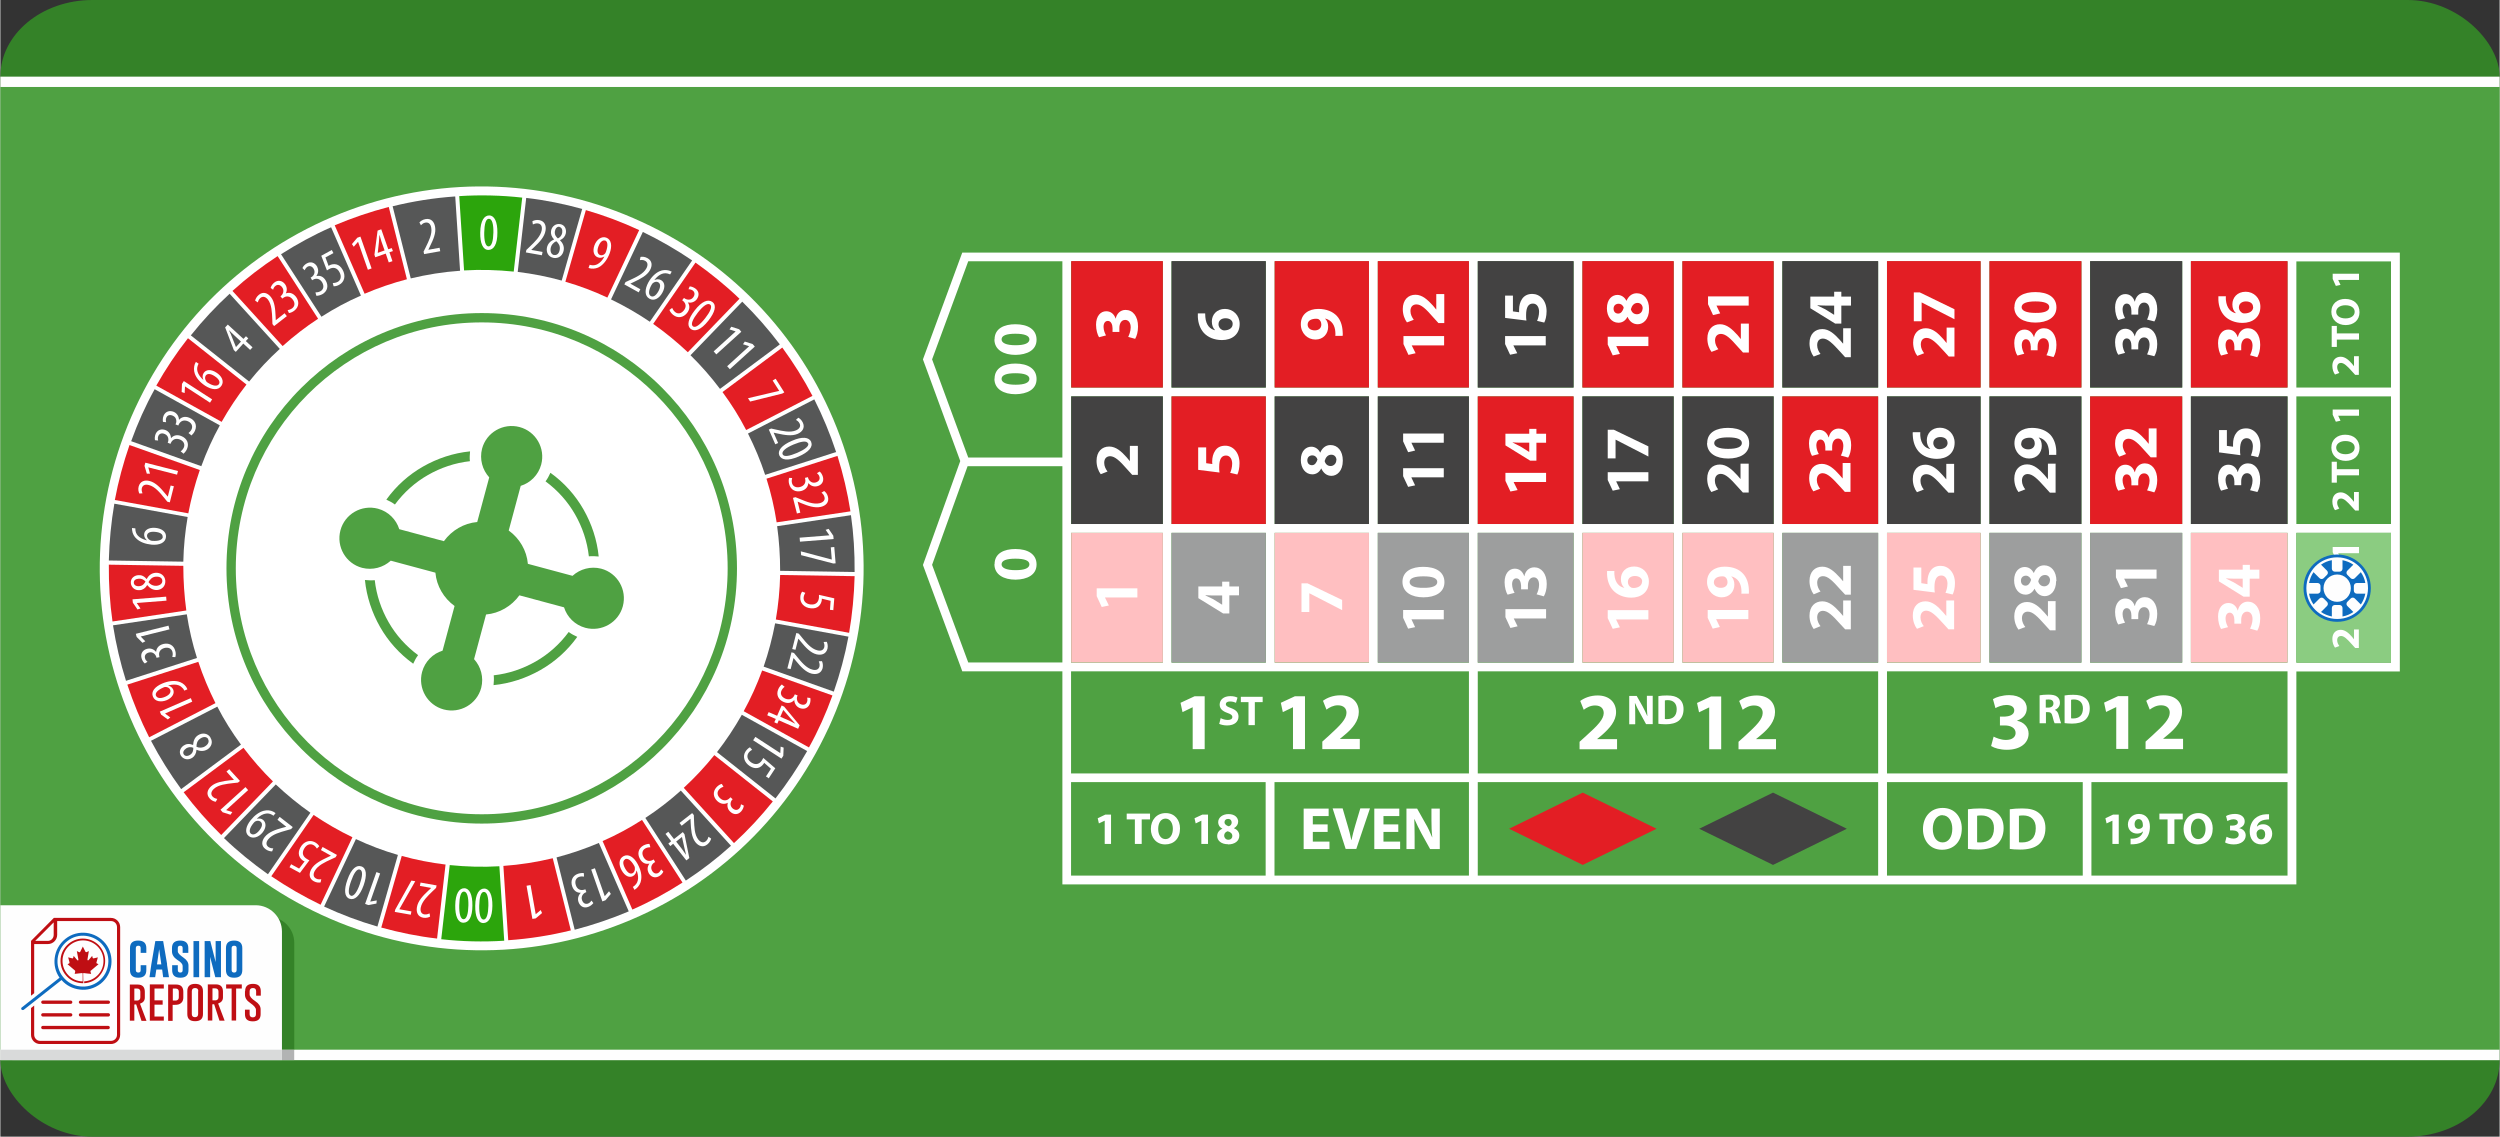 <?xml version="1.0" encoding="UTF-8"?>
<!DOCTYPE svg PUBLIC "-//W3C//DTD SVG 1.1//EN" "http://www.w3.org/Graphics/SVG/1.1/DTD/svg11.dtd">
<!-- Creator: CorelDRAW X6 -->
<svg xmlns="http://www.w3.org/2000/svg" xml:space="preserve" width="1500px" height="682px" version="1.1" style="shape-rendering:geometricPrecision; text-rendering:geometricPrecision; image-rendering:optimizeQuality; fill-rule:evenodd; clip-rule:evenodd"
viewBox="0 0 15000 6822"
 xmlns:xlink="http://www.w3.org/1999/xlink">
 <rect x="0" y="0" width="15000" height="6822" fill="#333333" stroke="none"/>
 <defs>
  <style type="text/css">
   <![CDATA[
    .fil11 {fill:#9D9E9E}
    .fil3 {fill:#B2B3B3}
    .fil6 {fill:#D9DADA}
    .fil1 {fill:#FEFEFE}
    .fil4 {fill:#0E6BBF}
    .fil13 {fill:#2CA50C}
    .fil0 {fill:#348228}
    .fil7 {fill:#434242}
    .fil2 {fill:#4FA142}
    .fil14 {fill:#565757}
    .fil15 {fill:#8BCC81}
    .fil5 {fill:#BF0E13}
    .fil8 {fill:#E31E24}
    .fil10 {fill:#FFBFC1}
    .fil9 {fill:white}
    .fil12 {fill:#4FA142;fill-rule:nonzero}
   ]]>
  </style>
 </defs>
 <g id="Layer_x0020_1">
  <g id="_1184737232">
   <rect class="fil0" width="15000" height="6822" rx="553" ry="460"/>
   <rect class="fil1" y="460" width="15000" height="5903"/>
   <rect class="fil2" y="522" width="15000" height="5778"/>
   <path class="fil0" d="M150 6300l1614 0 0 -641c0,-87 -71,-158 -158,-158l-1456 0 0 799z"/>
   <rect class="fil3" x="71" y="6300" width="1692.56" height="62.232"/>
   <path class="fil1" d="M0 6362l1690 0 0 -771c0,-87 -71,-158 -158,-158l-1532 0 0 929z"/>
   <g>
    <g>
     <path class="fil4" d="M876 5822c0,31 -16,46 -49,46 -33,0 -49,-15 -49,-46l0 -132c0,-30 16,-45 49,-45 32,0 49,15 49,45l0 29 -34 0 0 -29c0,-10 -5,-14 -14,-14 -10,0 -15,5 -15,14l0 132c0,10 5,15 15,15 10,0 14,-5 14,-15l0 -29 34 0 0 29zm124 -34l12 77 -35 0 -6 -46 -35 0 -7 46 -34 0 11 -77 24 -140 47 0 24 140zm-34 0l-13 -91 -13 91 26 0zm64 -98c0,-30 16,-45 49,-45 32,0 49,15 49,45l0 29 -34 0 0 -29c0,-10 -5,-14 -14,-14l-1 0c-10,0 -14,5 -14,14l0 20c0,10 11,21 32,36 21,14 32,30 32,49l0 27c0,31 -16,46 -49,46 -33,0 -49,-15 -49,-46l0 -29 34 0 0 29c0,10 5,15 15,15 10,0 14,-5 14,-15l0 -25c0,-10 -10,-23 -32,-36 -21,-14 -32,-31 -32,-51l0 -21zm129 -42l34 0 0 217 -34 0 0 -217zm67 0l34 0 32 126 0 -126 32 0 0 217 -34 0 -31 -122 0 122 -33 0 0 -217zm226 174c0,31 -16,46 -49,46 -33,0 -49,-15 -49,-46l0 -132c0,-30 16,-45 49,-45 32,0 49,15 49,45l0 132zm-34 -132c0,-10 -5,-14 -15,-14 -10,0 -15,5 -15,14l0 132c0,10 5,15 15,15 10,0 15,-5 15,-15l0 -132z"/>
     <path class="fil5" d="M777 5909l47 0c29,0 43,15 43,44l0 34c0,19 -10,30 -29,37l39 103 -30 0 -32 -99 -11 1 0 97 -27 0 0 -218zm27 25l0 71 12 0c5,0 10,0 12,-1 8,-3 12,-9 12,-18l0 -34c0,-12 -7,-19 -19,-19l-16 0zm170 71l0 25 -49 0 0 71 56 0 0 25 -84 0 0 -218 84 0 0 25 -56 0 0 71 49 0zm34 -96l47 0c29,0 43,15 43,44l0 34c0,21 -10,36 -31,42 -5,1 -12,2 -23,2l-10 0 0 96 -27 0 0 -218zm27 25l0 71 12 0c5,0 10,0 12,-1 8,-3 12,-9 12,-18l0 -34c0,-12 -7,-19 -19,-19l-16 0zm181 152c0,29 -16,43 -47,43 -32,0 -47,-14 -47,-43l0 -137c0,-30 16,-44 47,-44 31,0 47,14 47,44l0 137zm-28 -137c0,-12 -6,-19 -19,-19l-1 0c-12,0 -19,7 -19,19l0 137c0,12 6,19 19,19 12,0 19,-6 19,-19l0 -137zm58 -41l47 0c29,0 43,15 43,44l0 34c0,19 -10,30 -29,37l39 103 -31 0 -32 -99 -11 1 0 97 -27 0 0 -218zm27 25l0 71 12 0c5,0 10,0 12,-1 8,-3 12,-9 12,-18l0 -34c0,-12 -7,-19 -19,-19l-16 0zm176 -25l0 25 -34 0 0 192 -27 0 0 -192 -33 0 0 -25 94 0zm20 41c0,-30 16,-44 47,-44 31,0 47,14 47,44l0 27 -28 0 0 -27c0,-12 -6,-19 -19,-19l-1 0c-12,0 -19,7 -19,19l0 20c0,11 11,25 34,40 21,14 32,30 32,49l0 29c0,29 -16,43 -47,43 -32,0 -47,-14 -47,-43l0 -27 28 0 0 27c0,12 6,19 19,19 12,0 19,-6 19,-19l0 -26c0,-12 -11,-25 -34,-41 -21,-14 -32,-30 -32,-50l0 -21z"/>
    </g>
    <path class="fil4" d="M367 5882l-226 178c-4,3 -10,3 -14,-1 -2,-2 -2,-4 -2,-6 0,-3 1,-5 4,-7l226 -178c-25,-36 -34,-78 -29,-118 5,-44 27,-85 64,-115 37,-30 83,-41 126,-36 43,5 85,27 115,64 29,37 40,83 35,126 -5,44 -27,85 -64,115 -38,29 -83,41 -126,35 -41,-5 -80,-24 -108,-56zm147 -265c-39,-5 -80,5 -113,32 -33,26 -52,63 -57,102 -5,38 5,79 32,112 26,33 63,53 102,57 38,5 79,-5 112,-31 33,-26 53,-63 57,-102 5,-39 -5,-80 -31,-113 -26,-33 -63,-52 -102,-57z"/>
    <path class="fil5" d="M255 6025c-5,0 -10,-5 -10,-10 0,-5 4,-10 10,-10l167 0c5,0 10,4 10,10 0,5 -4,10 -10,10l-167 0zm289 -200l45 -38 -10 -5c-4,-1 -3,-4 -1,-10l7 -26 -26 6c-3,0 -5,-2 -5,-3l-3 -12 -21 25c-3,3 -9,3 -7,-5l8 -49 -12 6c-3,2 -8,-1 -8,-1l-16 -32 -16 32c-1,3 -5,3 -8,1l-12 -6 9 49c2,9 -4,9 -7,5l-21 -25 -3 12c0,1 -2,3 -4,3l-26 -6 7 26c1,5 2,8 -1,10l-10 5 45 38c1,1 2,4 1,7l-3 13c15,-1 29,-4 45,-5 1,0 3,1 3,3l0 47c-33,0 -63,-14 -85,-36 -22,-22 -36,-53 -36,-87 0,-34 14,-65 36,-87 23,-22 53,-36 87,-36 34,0 65,14 87,36 23,23 36,53 36,87 0,34 -13,65 -36,87 -21,21 -49,34 -80,36l0 11c34,-2 65,-16 87,-39 24,-25 39,-58 39,-95 0,-37 -15,-70 -39,-95 -24,-24 -58,-39 -95,-39 -36,0 -70,15 -94,39 -25,25 -40,58 -40,95 0,37 15,70 40,95 23,24 56,38 92,39l5 0 -1 -58c0,-2 1,-3 3,-3 16,2 30,4 45,5l-4 -13c-1,-3 0,-5 2,-7zm120 -316c30,0 55,25 55,55l0 647c0,30 -25,55 -55,55l-426 0c-30,0 -54,-25 -54,-55l0 -161 19 -15 0 176c0,19 16,36 35,36l426 0c20,0 36,-16 36,-36l0 -647c0,-20 -16,-36 -36,-36l-323 0 0 83c0,30 -25,55 -55,55l-83 0 0 295 -19 15 0 -329 137 -138c114,0 229,0 343,0zm-454 138l75 0c19,0 35,-16 35,-36l0 -75 -110 110zm45 530c-5,0 -10,-4 -10,-10 0,-5 4,-10 10,-10l392 0c5,0 10,4 10,10 0,5 -4,10 -10,10l-392 0zm226 -76c-5,0 -10,-4 -10,-10 0,-5 4,-10 10,-10l167 0c5,0 10,4 10,10 0,5 -4,10 -10,10l-167 0zm-226 0c-5,0 -10,-4 -10,-10 0,-5 4,-10 10,-10l167 0c5,0 10,4 10,10 0,5 -4,10 -10,10l-167 0zm226 -76c-5,0 -10,-5 -10,-10 0,-5 4,-10 10,-10l167 0c5,0 10,4 10,10 0,5 -4,10 -10,10l-167 0z"/>
   </g>
   <rect class="fil6" y="6300" width="1689.96" height="62.238"/>
   <polygon class="fil7" points="10196,4974 10639,4757 11082,4974 10639,5191 "/>
   <polygon class="fil8" points="9055,4974 9497,4757 9940,4974 9497,5191 "/>
   <polygon class="fil9" points="8814,5282 8867,5282 8867,1541 8814,1541 "/>
   <polygon class="fil9" points="11270,5282 11323,5282 11323,1541 11270,1541 "/>
   <path class="fil9" d="M6374 2798l-569 0 -213 592 217 586 565 0 0 -1178zm0 -52l0 -1178 -565 0 -217 589 217 589 565 0zm8027 -1230l0 2514 -621 0 0 1278 -7406 0 0 -1279 -601 0 -6 -17 -230 -621 224 -624 -224 -610 236 -641c2876,0 5752,0 8628,0zm-674 3739l0 -1226 -7301 0 0 1226 7301 0zm-7301 -1278l7922 0 0 -2408c-2641,0 -5281,0 -7922,0l0 2408z"/>
   <polygon class="fil9" points="6977,4002 7029,4002 7029,1541 6977,1541 "/>
   <polygon class="fil9" points="7595,4002 7648,4002 7648,1541 7595,1541 "/>
   <polygon class="fil9" points="8214,4002 8267,4002 8267,1541 8214,1541 "/>
   <polygon class="fil9" points="9442,4002 9495,4002 9495,1541 9442,1541 "/>
   <polygon class="fil9" points="10043,4002 10095,4002 10095,1541 10043,1541 "/>
   <polygon class="fil9" points="10643,4002 10695,4002 10695,1541 10643,1541 "/>
   <polygon class="fil9" points="11885,4002 11938,4002 11938,1541 11885,1541 "/>
   <polygon class="fil9" points="12490,4002 12542,4002 12542,1541 12490,1541 "/>
   <polygon class="fil9" points="13095,4002 13147,4002 13147,1541 13095,1541 "/>
   <polygon class="fil9" points="13780,1538 13780,4000 13727,4000 13727,1543 13726,1538 "/>
   <polygon class="fil9" points="6400,2379 14375,2379 14375,2326 6400,2326 "/>
   <polygon class="fil9" points="6400,3198 14375,3198 14375,3145 6400,3145 "/>
   <polygon class="fil10" points="6427,3976 6977,3976 6977,3198 6427,3198 "/>
   <polygon class="fil8" points="6427,2326 6977,2326 6977,1567 6427,1567 "/>
   <polygon class="fil10" points="7648,3976 8214,3976 8214,3198 7648,3198 "/>
   <polygon class="fil8" points="7029,3145 7595,3145 7595,2379 7029,2379 "/>
   <polygon class="fil8" points="7648,2326 8214,2326 8214,1567 7648,1567 "/>
   <polygon class="fil8" points="8267,2326 8814,2326 8814,1567 8267,1567 "/>
   <polygon class="fil8" points="8867,3145 9442,3145 9442,2379 8867,2379 "/>
   <polygon class="fil8" points="9495,2326 10043,2326 10043,1567 9495,1567 "/>
   <polygon class="fil8" points="10095,2326 10643,2326 10643,1567 10095,1567 "/>
   <polygon class="fil10" points="9495,3976 10043,3976 10043,3198 9495,3198 "/>
   <polygon class="fil10" points="10095,3976 10643,3976 10643,3198 10095,3198 "/>
   <polygon class="fil8" points="10695,3145 11270,3145 11270,2379 10695,2379 "/>
   <polygon class="fil8" points="11323,2326 11885,2326 11885,1567 11323,1567 "/>
   <polygon class="fil8" points="11938,2326 12490,2326 12490,1567 11938,1567 "/>
   <polygon class="fil8" points="12542,3145 13095,3145 13095,2379 12542,2379 "/>
   <polygon class="fil8" points="13147,2326 13727,2326 13727,1567 13147,1567 "/>
   <polygon class="fil10" points="11323,3976 11885,3976 11885,3198 11323,3198 "/>
   <polygon class="fil10" points="13147,3976 13727,3976 13727,3198 13147,3198 "/>
   <polygon class="fil11" points="7029,3976 7595,3976 7595,3198 7029,3198 "/>
   <polygon class="fil7" points="6427,3145 6977,3145 6977,2379 6427,2379 "/>
   <polygon class="fil7" points="7029,2326 7595,2326 7595,1567 7029,1567 "/>
   <polygon class="fil7" points="7648,3145 8214,3145 8214,2379 7648,2379 "/>
   <polygon class="fil11" points="8267,3976 8814,3976 8814,3198 8267,3198 "/>
   <polygon class="fil7" points="8267,3145 8814,3145 8814,2379 8267,2379 "/>
   <polygon class="fil11" points="8867,3976 9442,3976 9442,3198 8867,3198 "/>
   <polygon class="fil7" points="9495,3145 10043,3145 10043,2379 9495,2379 "/>
   <polygon class="fil7" points="10095,3145 10643,3145 10643,2379 10095,2379 "/>
   <polygon class="fil7" points="10695,2326 11270,2326 11270,1567 10695,1567 "/>
   <polygon class="fil11" points="10695,3976 11270,3976 11270,3198 10695,3198 "/>
   <polygon class="fil7" points="8867,2326 9442,2326 9442,1567 8867,1567 "/>
   <polygon class="fil7" points="11323,3145 11885,3145 11885,2379 11323,2379 "/>
   <polygon class="fil11" points="11938,3976 12490,3976 12490,3198 11938,3198 "/>
   <polygon class="fil7" points="11938,3145 12490,3145 12490,2379 11938,2379 "/>
   <polygon class="fil11" points="12542,3976 13095,3976 13095,3198 12542,3198 "/>
   <polygon class="fil7" points="12542,2326 13095,2326 13095,1567 12542,1567 "/>
   <polygon class="fil7" points="13147,3145 13727,3145 13727,2379 13147,2379 "/>
   <polygon class="fil9" points="6824,3586 6824,3531 6580,3531 6580,3578 6610,3643 6653,3634 6630,3587 6630,3586 "/>
   <path class="fil9" d="M6826 2676l-47 0 0 92 0 0 -19 -23c-31,-35 -64,-65 -105,-65 -44,0 -76,31 -76,86 0,33 11,61 25,80l41 -16c-10,-13 -20,-31 -20,-52 0,-28 16,-40 36,-40 28,1 56,26 103,80l29 32 34 0 0 -173z"/>
   <path class="fil9" d="M6811 2033c9,-15 17,-41 17,-73 0,-62 -31,-100 -75,-100 -32,0 -54,24 -59,53l0 0c-10,-30 -31,-45 -57,-45 -34,0 -61,29 -61,81 0,32 9,61 18,75l42 -11c-6,-10 -15,-31 -15,-51 0,-24 11,-36 26,-36 20,0 28,24 28,44l0 22 41 0 0 -23c0,-25 10,-49 35,-49 18,0 33,15 33,45 0,23 -10,47 -15,57l43 12z"/>
   <path class="fil9" d="M7434 3520l-58 0 0 -29 -43 0 0 29 -143 0 0 70 149 92 37 0 0 -109 58 0 0 -54zm-101 109l-1 0 -53 -33c-16,-8 -30,-15 -46,-22l0 -2c16,1 31,2 46,2l54 0 0 55z"/>
   <path class="fil9" d="M7189 2686l0 134 128 16c-2,-10 -2,-19 -2,-33 0,-49 15,-69 41,-69 26,0 37,25 37,49 0,22 -7,44 -12,55l43 10c7,-14 13,-38 13,-68 0,-66 -40,-105 -85,-105 -29,0 -49,11 -61,30 -12,17 -18,41 -18,64 0,6 0,10 1,16l-37 -5 0 -95 -47 0 0 0z"/>
   <path class="fil9" d="M7187 1880c0,6 0,13 0,23 2,38 14,70 36,95 24,26 62,43 109,43 58,0 106,-32 106,-97 0,-52 -40,-90 -88,-90 -50,0 -79,35 -79,75 0,23 7,40 19,52l0 1c-28,-6 -54,-29 -58,-79 -1,-9 -1,-16 -1,-22l-44 0zm209 64c0,26 -23,38 -49,39 -7,0 -11,-1 -14,-3 -12,-5 -22,-18 -22,-34 0,-24 19,-36 42,-36 25,0 43,13 43,33z"/>
   <polygon class="fil9" points="7809,3673 7856,3673 7856,3561 7857,3561 8053,3662 8053,3601 7845,3501 7809,3501 "/>
   <path class="fil9" d="M8057 2764c0,-57 -30,-93 -74,-93 -31,0 -51,21 -61,45l-1 0c-12,-24 -33,-35 -53,-35 -30,0 -63,23 -63,80 0,49 28,86 69,86 22,0 42,-12 53,-35l1 0c12,26 32,44 61,44 33,0 68,-29 68,-91zm-39 -2c0,21 -17,35 -34,35 -18,0 -31,-11 -36,-30 6,-22 19,-38 40,-38 18,0 31,13 31,33zm-174 1c0,-21 15,-30 30,-30 16,0 28,12 31,25 -6,19 -16,34 -33,34 -16,0 -28,-10 -28,-30z"/>
   <path class="fil9" d="M8056 2016c1,-6 1,-16 0,-26 -2,-38 -13,-70 -34,-93 -24,-26 -62,-43 -112,-43 -57,0 -105,30 -105,92 0,54 40,92 88,92 47,0 76,-35 76,-76 0,-22 -6,-38 -18,-49l1 -1c18,4 34,15 45,31 9,13 14,31 15,48 1,11 1,18 0,25l45 0zm-210 -68c0,-26 26,-35 51,-35 7,0 11,1 15,3 9,6 16,16 16,32 0,23 -18,35 -39,35 -25,0 -43,-14 -43,-34z"/>
   <polygon class="fil9" points="8663,3717 8663,3661 8419,3661 8419,3708 8449,3773 8491,3764 8469,3717 8469,3717 "/>
   <path class="fil9" d="M8415 3492c0,63 56,93 126,93 69,0 126,-28 126,-91 0,-62 -52,-92 -127,-92 -67,0 -125,25 -125,91zm43 1c0,-23 29,-34 83,-34 56,0 83,12 83,34 0,22 -26,36 -83,35 -57,1 -83,-13 -83,-35z"/>
   <polygon class="fil9" points="8663,2865 8663,2810 8419,2810 8419,2858 8449,2922 8491,2913 8469,2867 8469,2865 "/>
   <polygon class="fil9" points="8663,2657 8663,2602 8419,2602 8419,2649 8449,2714 8491,2704 8469,2658 8469,2657 "/>
   <polygon class="fil9" points="8665,2073 8665,2017 8421,2017 8421,2065 8451,2130 8494,2120 8471,2074 8471,2073 "/>
   <path class="fil9" d="M8665 1765l-47 0 0 92 -1 0 -19 -23c-32,-35 -64,-65 -105,-65 -44,0 -76,31 -76,86 0,33 11,61 25,80l41 -16c-10,-13 -20,-31 -20,-52 0,-28 16,-40 36,-40 29,0 56,26 103,80l29 32 35 0 0 -173z"/>
   <polygon class="fil9" points="9277,3712 9277,3656 9033,3656 9033,3704 9063,3769 9106,3759 9083,3712 9083,3712 "/>
   <path class="fil9" d="M9264 3578c9,-15 17,-41 17,-73 0,-62 -32,-100 -75,-100 -32,0 -54,23 -59,53l-1 0c-10,-30 -31,-45 -57,-45 -34,0 -61,29 -61,81 0,32 9,61 18,75l42 -11c-6,-10 -15,-31 -15,-51 0,-24 11,-36 25,-36 21,0 28,24 29,44l0 22 41 0 0 -23c0,-25 11,-49 35,-49 18,0 32,15 32,45 0,23 -9,47 -15,57l43 12z"/>
   <polygon class="fil9" points="9277,2893 9277,2838 9033,2838 9033,2886 9063,2950 9106,2941 9083,2895 9083,2893 "/>
   <path class="fil9" d="M9277 2603l-58 0 0 -29 -43 0 0 29 -143 0 0 70 149 92 37 0 0 -108 58 0 0 -54zm-101 109l-1 0 -53 -33c-16,-8 -30,-15 -46,-23l0 -1c16,1 31,2 46,2l54 0 0 55z"/>
   <polygon class="fil9" points="9275,2073 9275,2017 9031,2017 9031,2065 9061,2129 9104,2120 9081,2074 9081,2073 "/>
   <path class="fil9" d="M9031 1774l0 134 128 16c-2,-10 -2,-19 -2,-33 0,-49 15,-69 41,-69 26,0 37,25 37,49 0,22 -7,44 -12,55l43 10c7,-13 14,-38 14,-68 0,-65 -40,-104 -86,-104 -28,0 -48,11 -61,30 -12,17 -18,41 -18,64 0,6 0,10 0,16l-37 -5 0 -95 -47 0z"/>
   <polygon class="fil9" points="9891,3718 9891,3662 9647,3662 9647,3710 9677,3774 9720,3765 9697,3718 9697,3718 "/>
   <path class="fil9" d="M9643 3426c0,6 0,12 0,23 2,38 14,70 36,94 24,26 63,44 109,44 58,0 106,-32 106,-97 0,-53 -39,-90 -88,-90 -51,0 -80,34 -80,75 0,23 7,40 20,52l0 1c-29,-6 -55,-29 -59,-79 0,-9 -1,-16 0,-22l-44 0zm210 64c0,25 -23,38 -49,39 -7,0 -11,-1 -15,-2 -12,-6 -21,-18 -21,-34 0,-24 19,-36 42,-36 25,0 44,13 44,33z"/>
   <polygon class="fil9" points="9891,2889 9891,2834 9647,2834 9647,2881 9677,2945 9720,2936 9698,2890 9698,2889 "/>
   <polygon class="fil9" points="9647,2751 9694,2751 9694,2639 9695,2639 9891,2740 9891,2679 9683,2579 9647,2579 "/>
   <polygon class="fil9" points="9891,2077 9891,2021 9647,2021 9647,2068 9677,2133 9720,2124 9698,2077 9698,2077 "/>
   <path class="fil9" d="M9895 1854c0,-57 -30,-94 -74,-94 -31,0 -51,21 -61,45l-1 0c-12,-24 -33,-35 -54,-35 -30,0 -63,24 -63,81 0,49 28,86 69,86 22,0 42,-11 54,-35l1 0c12,27 32,44 61,44 33,0 68,-29 68,-90zm-39 -2c0,21 -17,35 -34,34 -18,0 -31,-11 -36,-30 6,-22 19,-38 40,-38 18,0 31,13 31,34zm-174 1c0,-21 15,-30 30,-30 16,0 28,11 31,24 -6,20 -16,35 -33,35 -16,0 -28,-10 -28,-30z"/>
   <polygon class="fil9" points="10491,3716 10491,3661 10247,3661 10247,3708 10277,3773 10320,3763 10298,3717 10298,3716 "/>
   <path class="fil9" d="M10494 3563c0,-7 1,-16 0,-26 -2,-38 -13,-70 -34,-93 -24,-27 -61,-43 -112,-43 -57,0 -105,30 -105,92 0,53 40,92 88,92 47,0 76,-35 76,-76 0,-22 -7,-38 -18,-49l0 -1c18,5 34,15 45,31 9,14 14,31 15,48 1,11 1,18 0,25l45 0zm-210 -68c0,-26 25,-36 51,-36 7,0 11,1 15,3 8,5 16,16 16,32 0,23 -18,34 -39,34 -26,1 -43,-14 -43,-33z"/>
   <path class="fil9" d="M10491 2783l-47 0 0 92 0 0 -19 -22c-32,-35 -64,-65 -105,-65 -44,0 -76,30 -76,85 0,33 11,62 25,80l41 -16c-10,-12 -20,-31 -20,-52 0,-28 16,-41 36,-41 29,1 56,27 103,80l29 32 35 0 0 -173z"/>
   <path class="fil9" d="M10243 2659c0,63 56,93 127,93 69,0 126,-28 126,-91 0,-62 -52,-93 -127,-93 -67,0 -125,25 -125,91zm43 1c0,-23 29,-35 83,-35 56,0 83,12 83,34 0,22 -26,35 -82,35 -57,0 -84,-14 -84,-35z"/>
   <path class="fil9" d="M10493 1942l-47 0 0 92 -1 0 -19 -23c-32,-35 -64,-65 -105,-65 -44,0 -76,31 -76,86 0,33 11,62 25,80l41 -16c-10,-13 -20,-31 -20,-52 0,-28 16,-40 36,-40 29,1 56,26 103,80l29 32 35 0 0 -173z"/>
   <polygon class="fil9" points="10493,1834 10493,1779 10249,1779 10249,1826 10279,1891 10322,1881 10300,1835 10300,1834 "/>
   <path class="fil9" d="M11107 3604l-47 0 0 92 -1 0 -19 -22c-32,-35 -64,-65 -105,-65 -44,0 -77,30 -77,86 0,33 11,61 25,80l41 -17c-10,-13 -20,-31 -20,-52 0,-28 16,-40 35,-40 29,1 56,26 104,80l29 31 34 0 0 -173z"/>
   <path class="fil9" d="M11107 3396l-47 0 0 92 -1 0 -19 -22c-32,-35 -64,-65 -105,-65 -44,0 -77,30 -77,86 0,33 11,61 25,80l41 -17c-10,-12 -20,-31 -20,-52 0,-28 16,-40 35,-40 29,0 56,26 104,80l29 31 34 0 0 -173z"/>
   <path class="fil9" d="M11104 2779l-47 0 0 92 -1 0 -19 -22c-31,-35 -64,-65 -105,-65 -44,0 -76,30 -76,85 0,33 11,62 25,80l41 -16c-10,-12 -20,-31 -20,-52 0,-28 16,-41 35,-41 29,1 56,27 104,80l29 32 34 0 0 -173z"/>
   <path class="fil9" d="M11091 2745c9,-15 17,-41 17,-73 0,-62 -32,-100 -75,-100 -32,0 -54,24 -59,53l-1 0c-11,-30 -31,-45 -57,-45 -34,0 -61,29 -61,81 0,32 9,61 18,75l41 -11c-6,-10 -15,-31 -15,-51 0,-24 11,-36 25,-36 21,0 28,24 29,44l0 22 41 0 0 -23c0,-25 11,-49 35,-49 18,0 32,15 32,45 0,23 -9,47 -15,57l43 12 0 0z"/>
   <path class="fil9" d="M11107 1970l-47 0 0 92 -1 0 -19 -22c-32,-35 -64,-65 -105,-65 -44,0 -77,30 -77,85 0,33 11,62 25,80l41 -16c-10,-12 -20,-31 -20,-52 0,-29 16,-40 35,-40 29,1 56,27 104,80l29 32 34 0 0 -173z"/>
   <path class="fil9" d="M11107 1780l-58 0 0 -29 -43 0 0 29 -143 0 0 70 149 92 37 0 0 -108 58 0 0 -55zm-101 109l-1 0 -53 -33c-16,-8 -30,-15 -46,-22l0 -2c16,1 31,2 46,2l54 0 0 55z"/>
   <path class="fil9" d="M11726 3604l-47 0 0 92 -1 0 -19 -22c-31,-35 -64,-65 -105,-65 -44,0 -76,30 -76,85 0,33 11,62 25,80l41 -16c-10,-13 -20,-31 -20,-52 0,-29 16,-41 35,-41 29,1 56,27 104,80l29 32 34 0 0 -173z"/>
   <path class="fil9" d="M11482 3406l0 134 128 16c-2,-10 -2,-20 -2,-33 0,-48 15,-69 41,-69 26,0 37,25 37,49 0,22 -7,44 -12,55l43 10c7,-13 14,-38 14,-68 0,-65 -40,-104 -86,-104 -28,0 -48,11 -61,30 -12,17 -18,41 -18,64 0,6 0,10 0,16l-37 -6 0 -94 -47 0z"/>
   <path class="fil9" d="M11726 2784l-47 0 0 92 -1 0 -19 -22c-31,-35 -64,-65 -105,-65 -44,0 -76,30 -76,86 0,33 11,61 25,79l41 -16c-10,-12 -20,-31 -20,-52 0,-28 16,-40 35,-40 29,0 56,26 104,80l29 31 34 0 0 -173z"/>
   <path class="fil9" d="M11478 2593c-1,6 -1,12 0,23 2,38 14,70 36,95 24,26 63,43 109,43 58,0 106,-32 106,-97 0,-52 -39,-90 -88,-90 -50,0 -79,35 -79,75 0,23 7,40 20,52l0 1c-29,-6 -55,-29 -59,-79 0,-9 -1,-16 0,-22l-44 0zm209 64c0,26 -23,38 -49,39 -7,0 -11,-1 -15,-3 -12,-5 -22,-18 -22,-34 0,-24 20,-36 42,-36 25,0 43,13 43,33z"/>
   <path class="fil9" d="M11728 1966l-47 0 0 92 -1 0 -19 -23c-31,-35 -64,-65 -105,-65 -44,0 -76,31 -76,86 0,33 11,62 25,80l41 -16c-10,-13 -20,-31 -20,-52 0,-29 16,-40 35,-40 29,1 56,27 104,80l29 32 34 0 0 -173z"/>
   <polygon class="fil9" points="11484,1928 11531,1928 11531,1815 11531,1815 11728,1916 11728,1856 11520,1755 11484,1755 "/>
   <path class="fil9" d="M12336 3608l-47 0 0 92 -1 0 -19 -22c-31,-35 -64,-65 -105,-65 -44,0 -77,31 -77,86 0,33 11,61 25,80l41 -16c-10,-13 -20,-31 -20,-52 0,-28 16,-40 35,-40 29,0 56,26 104,80l29 32 34 0 0 -173z"/>
   <path class="fil9" d="M12340 3487c0,-57 -30,-94 -74,-94 -32,0 -52,21 -61,45l-2 0c-12,-24 -32,-35 -54,-35 -30,0 -63,24 -63,80 0,49 27,86 69,86 21,0 41,-12 53,-35l1 0c12,26 32,44 61,44 33,0 68,-29 68,-90zm-39 -3c0,21 -17,35 -34,35 -18,0 -31,-11 -36,-30 6,-23 19,-38 41,-38 17,0 30,13 30,33zm-174 1c0,-21 15,-30 30,-30 15,0 27,12 31,25 -6,20 -17,35 -33,35 -16,0 -28,-10 -28,-30z"/>
   <path class="fil9" d="M12336 2783l-47 0 0 92 -1 0 -19 -23c-31,-35 -64,-65 -105,-65 -44,0 -77,31 -77,86 0,33 11,62 25,80l41 -16c-10,-13 -20,-31 -20,-52 0,-28 16,-40 35,-40 29,1 56,26 104,80l29 32 34 0 0 -173z"/>
   <path class="fil9" d="M12339 2730c0,-6 0,-16 0,-26 -2,-38 -14,-70 -34,-93 -24,-26 -62,-43 -112,-43 -57,0 -105,30 -105,92 0,54 40,92 88,92 47,0 76,-35 76,-76 0,-22 -6,-38 -18,-49l1 -1c18,4 34,15 45,31 9,13 13,31 15,48 1,11 1,18 0,25l45 0zm-210 -68c0,-26 25,-35 51,-35 7,0 11,1 14,3 9,5 16,16 16,32 0,23 -18,35 -39,35 -25,0 -43,-14 -43,-34z"/>
   <path class="fil9" d="M12323 2142c9,-14 17,-40 17,-72 0,-62 -32,-100 -75,-100 -32,0 -54,23 -59,53l-1 0c-11,-30 -31,-45 -57,-45 -34,0 -61,29 -61,81 0,31 9,61 19,75l41 -11c-6,-10 -15,-31 -15,-51 0,-24 11,-36 25,-36 21,0 28,24 29,44l0 22 41 0 0 -23c0,-25 11,-49 35,-49 19,0 33,15 33,45 0,23 -9,46 -15,57l43 11z"/>
   <path class="fil9" d="M12087 1843c0,63 56,93 127,93 69,0 126,-29 126,-91 0,-62 -52,-92 -127,-92 -67,0 -125,25 -125,90zm44 1c0,-23 28,-35 83,-35 55,0 83,12 83,34 0,22 -26,36 -83,35 -57,0 -83,-14 -83,-35z"/>
   <path class="fil9" d="M12928 3756c9,-14 17,-40 17,-72 0,-62 -32,-100 -75,-100 -32,0 -54,23 -59,53l-1 0c-10,-30 -31,-45 -57,-45 -33,0 -61,29 -61,81 0,31 9,61 19,75l41 -11c-6,-10 -15,-31 -15,-51 0,-24 11,-36 25,-36 21,0 28,24 28,44l0 22 41 0 0 -23c0,-25 11,-49 35,-49 19,0 33,15 33,45 0,23 -10,46 -15,57l43 11 0 0z"/>
   <polygon class="fil9" points="12941,3473 12941,3418 12697,3418 12697,3465 12727,3530 12769,3520 12747,3474 12747,3473 "/>
   <path class="fil9" d="M12928 2954c9,-15 17,-41 17,-73 0,-62 -32,-100 -75,-100 -32,0 -54,24 -59,53l-1 0c-10,-30 -31,-45 -57,-45 -33,0 -61,29 -61,81 0,32 9,61 19,75l41 -11c-6,-10 -15,-31 -15,-51 0,-24 11,-36 25,-36 21,0 28,24 28,44l0 22 41 0 0 -23c0,-25 11,-49 35,-49 19,0 33,15 33,45 0,23 -10,47 -15,57l43 12 0 0z"/>
   <path class="fil9" d="M12941 2571l-47 0 0 92 -1 0 -19 -23c-32,-35 -64,-65 -105,-65 -45,0 -77,31 -77,86 0,33 11,62 25,80l41 -16c-9,-13 -20,-31 -20,-52 0,-28 16,-40 36,-40 29,1 56,26 103,80l29 32 35 0 0 -173z"/>
   <path class="fil9" d="M12928 2137c9,-14 17,-40 17,-72 0,-62 -32,-100 -75,-100 -32,0 -54,23 -59,53l-1 0c-10,-30 -31,-45 -57,-45 -33,0 -61,29 -61,81 0,31 9,61 19,75l41 -11c-6,-10 -15,-31 -15,-51 0,-24 11,-36 25,-36 21,0 28,24 28,44l0 22 41 0 0 -23c0,-25 11,-49 35,-49 19,0 33,15 33,45 0,23 -10,46 -15,57l43 11 0 0z"/>
   <path class="fil9" d="M12928 1929c9,-14 17,-41 17,-72 0,-62 -32,-100 -75,-100 -32,0 -54,23 -59,53l-1 0c-10,-30 -31,-45 -57,-45 -33,0 -61,29 -61,81 0,31 9,61 19,75l41 -12c-6,-10 -15,-31 -15,-51 0,-24 11,-36 25,-36 21,0 28,24 28,44l0 22 41 0 0 -23c0,-25 11,-49 35,-49 19,0 33,15 33,45 0,23 -10,46 -15,57l43 11 0 0z"/>
   <path class="fil9" d="M13546 3784c9,-15 17,-41 17,-73 0,-62 -31,-100 -74,-100 -32,0 -54,23 -60,53l-1 0c-10,-30 -31,-45 -57,-45 -33,0 -61,29 -61,81 0,32 9,61 18,75l42 -11c-6,-10 -15,-31 -15,-51 0,-24 11,-36 25,-36 20,0 28,24 28,44l0 22 41 0 0 -23c0,-25 11,-49 35,-49 18,0 33,15 33,45 0,23 -10,47 -15,57l43 12z"/>
   <path class="fil9" d="M13559 3419l-58 0 0 -29 -43 0 0 29 -143 0 0 70 148 92 37 0 0 -108 58 0 0 -54zm-101 109l0 0 -54 -33c-16,-8 -30,-15 -45,-22l0 -2c16,1 31,2 45,2l54 0 0 55z"/>
   <path class="fil9" d="M13546 2953c9,-14 17,-41 17,-72 0,-62 -31,-100 -74,-100 -32,0 -54,23 -60,52l-1 0c-10,-30 -31,-44 -57,-44 -33,0 -61,29 -61,81 0,31 9,61 18,75l42 -12c-6,-10 -15,-31 -15,-51 0,-24 11,-36 25,-36 20,0 28,24 28,44l0 22 41 0 0 -23c0,-25 11,-49 35,-49 18,0 33,15 33,45 0,23 -10,46 -15,57l43 11z"/>
   <path class="fil9" d="M13316 2581l0 134 128 17c-2,-10 -2,-20 -2,-33 0,-49 15,-69 40,-69 26,0 37,25 37,49 0,22 -7,44 -12,55l43 10c7,-14 14,-38 14,-68 0,-66 -40,-105 -85,-105 -29,0 -49,11 -61,30 -13,17 -18,41 -18,64 0,6 0,10 0,16l-37 -5 0 -95 -47 0z"/>
   <path class="fil9" d="M13546 2143c9,-15 17,-41 17,-73 0,-62 -31,-100 -74,-100 -32,0 -54,23 -60,53l-1 0c-10,-30 -31,-45 -57,-45 -33,0 -61,29 -61,81 0,32 9,61 18,75l42 -11c-6,-10 -15,-31 -15,-51 0,-24 11,-36 25,-36 20,0 28,24 28,44l0 22 41 0 0 -23c0,-25 11,-49 35,-49 18,0 33,15 33,45 0,23 -10,47 -15,57l43 12z"/>
   <path class="fil9" d="M13312 1778c0,6 0,12 0,23 2,38 14,70 36,94 24,26 63,43 109,43 58,0 107,-32 107,-97 0,-53 -40,-90 -88,-90 -51,0 -80,35 -80,76 0,23 7,39 20,51l0 2c-29,-7 -54,-29 -59,-80 0,-9 -1,-16 0,-22l-44 0zm209 64c0,26 -23,38 -49,39 -7,0 -11,0 -15,-2 -12,-6 -22,-19 -22,-34 0,-24 20,-36 42,-36 25,0 43,12 43,33z"/>
   <path class="fil9" d="M5966 3386c0,63 56,93 127,93 69,-1 126,-28 126,-91 0,-62 -52,-93 -127,-93 -67,0 -125,25 -125,91zm43 1c0,-23 29,-34 83,-34 56,0 84,12 84,34 0,22 -27,35 -83,35 -57,0 -84,-14 -84,-35z"/>
   <path class="fil9" d="M14156 2953l-30 0 0 59 0 0 -12 -15c-20,-23 -42,-42 -68,-42 -29,0 -50,20 -50,55 0,21 7,40 16,52l26 -10c-6,-8 -13,-20 -13,-34 0,-18 10,-26 23,-26 18,0 36,17 67,52l18 20 22 0 0 -112zm0 -100l0 -37 -133 0 0 -45 -31 0 0 126 31 0 0 -44 133 0zm-166 -167c0,48 37,80 86,80 47,0 83,-28 83,-77 0,-48 -33,-80 -86,-80 -45,0 -83,27 -83,78zm29 1c0,-25 25,-40 55,-40 32,0 56,14 56,39 0,25 -23,40 -55,40 -32,0 -56,-15 -56,-40zm137 -193l0 -36 -158 0 0 31 19 42 28 -6 -14 -30 0 0 125 0z"/>
   <path class="fil9" d="M14156 2138l-30 0 0 60 0 0 -12 -15c-20,-23 -42,-42 -68,-42 -29,0 -50,20 -50,55 0,21 7,40 16,52l26 -10c-6,-8 -13,-20 -13,-34 0,-18 10,-26 23,-26 18,1 36,17 67,52l18 20 22 0 0 -112zm0 -100l0 -37 -133 0 0 -45 -31 0 0 126 31 0 0 -44 133 0zm-166 -167c0,48 37,80 86,80 47,0 83,-28 83,-77 0,-48 -33,-80 -86,-80 -45,0 -83,27 -83,78zm29 1c0,-25 25,-40 55,-40 32,0 56,14 56,39 0,25 -23,40 -55,40 -32,0 -56,-15 -56,-40zm137 -193l0 -36 -158 0 0 31 19 42 28 -6 -14 -30 0 0 125 0z"/>
   <polygon class="fil9" points="6398,4694 13752,4694 13752,4642 6398,4642 "/>
   <path class="fil9" d="M7156 4496l72 0 0 -317 -61 0 -84 39 12 56 60 -29 1 0 0 251zm602 0l72 0 0 -317 -61 0 -84 39 12 56 60 -29 1 0 0 251zm401 0l0 -61 -119 0 0 -1 29 -24c47,-39 84,-83 84,-137 0,-58 -40,-100 -111,-100 -43,0 -80,15 -104,33l21 53c17,-13 41,-26 68,-26 37,0 53,21 52,46 -1,37 -35,72 -104,135l-41 37 0 45 225 0zm-845 -152c10,5 29,10 48,10 47,0 69,-24 69,-53 0,-24 -14,-40 -44,-51 -22,-8 -32,-13 -32,-24 0,-9 8,-16 25,-16 17,0 29,5 36,8l9 -31c-10,-5 -24,-9 -43,-9 -40,0 -64,22 -64,51 0,25 18,40 47,50 20,7 29,13 29,24 0,11 -9,18 -27,18 -16,0 -32,-5 -43,-11l-8 32zm176 8l39 0 0 -138 47 0 0 -32 -131 0 0 32 46 0 0 138z"/>
   <path class="fil9" d="M9703 4497l0 -61 -119 0 0 -1 29 -24c46,-41 84,-83 84,-137 0,-58 -40,-100 -111,-100 -43,0 -80,15 -104,33l21 53c17,-13 40,-26 68,-26 37,0 52,21 52,46 -1,37 -35,73 -104,135l-41 37 0 45 225 0zm553 0l72 0 0 -317 -61 0 -84 39 12 56 60 -29 1 0 0 251zm401 0l0 -61 -119 0 0 -1 29 -24c47,-39 84,-83 84,-137 0,-58 -39,-100 -111,-100 -43,0 -80,15 -104,33l21 53c17,-13 40,-26 68,-26 37,0 53,21 52,46 -1,37 -35,72 -104,135l-41 37 0 45 225 0zm-845 -152l0 -51c0,-28 0,-52 -2,-74l1 0c8,20 20,42 30,60l36 66 40 0 0 -170 -35 0 0 50c0,26 1,48 3,71l-1 0c-8,-19 -18,-40 -28,-58l-35 -62 -45 0 0 170 35 0zm139 -1c10,1 24,3 44,3 33,0 61,-7 79,-22 16,-14 28,-36 28,-69 0,-30 -11,-51 -29,-64 -16,-12 -37,-18 -70,-18 -19,0 -38,1 -52,4l0 167zm39 -140c3,-1 9,-2 17,-2 33,0 54,19 54,54 0,41 -23,60 -58,60 -5,0 -10,0 -13,-1l0 -111z"/>
   <path class="fil9" d="M11949 4478c19,12 53,22 94,22 81,0 130,-41 130,-97 0,-41 -31,-70 -69,-77l0 -1c39,-14 58,-40 58,-74 0,-43 -38,-79 -105,-79 -41,0 -79,12 -98,24l15 54c13,-8 41,-19 66,-19 31,0 47,14 47,33 0,27 -32,36 -57,37l-29 0 0 53 30 0c33,0 64,14 64,45 0,24 -20,42 -58,42 -30,0 -61,-13 -74,-20l-15 56zm750 17l72 0 0 -317 -61 0 -84 39 12 56 60 -29 1 0 0 251zm401 0l0 -61 -119 0 0 -1 29 -24c47,-39 84,-83 84,-137 0,-58 -39,-99 -111,-99 -43,0 -80,15 -104,33l21 53c17,-13 40,-26 68,-26 37,0 53,21 52,46 -1,37 -35,72 -104,135l-41 37 0 45 225 0zm-861 -154l38 0 0 -67 12 0c16,0 23,6 28,27 5,21 9,35 12,40l39 0c-3,-7 -9,-29 -14,-48 -4,-16 -11,-27 -23,-32l0 -1c15,-5 30,-20 30,-42 0,-16 -6,-28 -16,-36 -12,-10 -30,-13 -55,-13 -20,0 -39,2 -51,4l0 168zm38 -142c3,0 8,-1 17,-1 18,0 28,8 28,24 0,15 -11,25 -31,25l-15 0 0 -47zm112 141c10,1 24,3 44,3 33,0 61,-7 79,-22 16,-14 28,-36 28,-69 0,-30 -11,-51 -29,-64 -16,-12 -37,-18 -70,-18 -19,0 -38,1 -52,4l0 167zm39 -140c3,-1 9,-2 17,-2 33,0 54,19 54,54 0,41 -23,60 -58,60 -5,0 -10,0 -13,-1l0 -111z"/>
   <polygon class="fil9" points="7594,5298 7647,5298 7647,4677 7594,4677 "/>
   <polygon class="fil9" points="12498,5298 12550,5298 12550,4677 12498,4677 "/>
   <path class="fil9" d="M7966 4948l-89 0 0 -50 95 0 0 -45 -150 0 0 243 155 0 0 -45 -100 0 0 -58 89 0 0 -45zm172 147l82 -243 -58 0 -31 104c-8,28 -16,57 -22,86l-1 0c-6,-30 -13,-58 -22,-87l-30 -103 -60 0 78 243 64 0zm252 -147l-89 0 0 -50 95 0 0 -45 -150 0 0 243 155 0 0 -45 -100 0 0 -58 89 0 0 -45zm98 147l0 -73c0,-40 -1,-74 -2,-106l1 0c12,28 28,60 42,86l52 94 58 0 0 -243 -50 0 0 71c0,36 1,69 5,101l-1 0c-11,-27 -25,-58 -40,-83l-50 -89 -64 0 0 243 50 0z"/>
   <path class="fil9" d="M11657 4849c-72,0 -118,54 -118,127 0,69 42,124 114,124 71,0 119,-48 119,-128 0,-67 -41,-123 -115,-123zm-1 44c38,0 59,38 59,81 0,47 -21,82 -58,82 -37,0 -59,-34 -59,-81 0,-47 22,-83 59,-83zm153 202c14,2 34,4 62,4 48,0 86,-10 112,-31 23,-20 40,-52 40,-98 0,-43 -16,-73 -41,-92 -23,-18 -53,-26 -99,-26 -28,0 -54,2 -74,5l0 238zm55 -199c5,-1 13,-2 25,-2 47,0 77,27 76,77 0,58 -32,85 -82,85 -7,0 -14,0 -19,-1l0 -159zm196 199c14,2 34,4 62,4 48,0 86,-10 112,-31 23,-20 40,-52 40,-98 0,-43 -16,-73 -41,-92 -23,-18 -53,-26 -99,-26 -28,0 -54,2 -74,5l0 238zm55 -199c5,-1 13,-2 25,-2 47,0 77,27 76,77 0,58 -32,85 -82,85 -7,0 -14,0 -19,-1l0 -159z"/>
   <path class="fil9" d="M6626 5065l40 0 0 -176 -34 0 -46 22 7 31 34 -16 1 0 0 139zm183 0l41 0 0 -147 50 0 0 -35 -140 0 0 35 49 0 0 147zm185 -185c-54,0 -89,41 -89,95 0,52 32,93 86,93 53,0 89,-36 89,-96 0,-50 -31,-92 -86,-92zm-1 33c28,0 44,28 44,61 0,35 -16,62 -44,62 -28,0 -44,-25 -44,-61 0,-35 16,-62 44,-62zm215 152l40 0 0 -176 -34 0 -47 22 7 31 33 -16 1 0 0 139zm160 3c41,0 68,-21 68,-53 0,-23 -15,-37 -32,-44l0 -1c17,-9 25,-24 25,-39 0,-21 -17,-45 -58,-45 -35,0 -62,20 -62,49 0,15 8,30 25,38l0 1c-19,8 -31,23 -31,44 0,24 21,49 65,49zm2 -28c-15,0 -25,-12 -25,-25 0,-13 8,-22 21,-26 16,4 28,13 28,29 0,12 -9,22 -24,22zm-1 -125c15,0 21,11 21,22 0,11 -8,20 -18,22 -14,-4 -25,-12 -25,-24 0,-11 7,-20 21,-20z"/>
   <path class="fil9" d="M12674 5065l40 0 0 -176 -34 0 -46 22 7 31 34 -16 1 0 0 139zm110 2c5,0 12,1 19,0 27,-1 50,-9 67,-25 19,-18 31,-44 31,-81 0,-41 -21,-76 -66,-76 -39,0 -66,29 -66,63 0,34 25,55 55,55 16,0 27,-5 35,-13l1 0c-3,13 -11,25 -22,32 -9,6 -22,10 -35,11 -8,1 -13,1 -18,0l0 32zm49 -151c19,0 26,18 26,37 0,5 -1,8 -2,10 -4,6 -12,12 -23,12 -17,0 -25,-13 -25,-28 0,-18 10,-31 24,-31zm174 149l41 0 0 -147 50 0 0 -35 -140 0 0 35 49 0 0 147zm185 -185c-54,0 -89,41 -89,95 0,52 32,93 86,93 53,0 89,-36 89,-96 0,-50 -31,-92 -86,-92zm-1 33c28,0 44,28 44,61 0,35 -16,62 -44,62 -28,0 -44,-25 -44,-61 0,-35 16,-62 44,-62zm161 143c10,6 29,12 52,12 45,0 72,-23 72,-54 0,-23 -17,-39 -38,-43l0 -1c22,-8 32,-22 32,-41 0,-24 -21,-44 -58,-44 -23,0 -44,6 -54,13l8 30c7,-4 22,-11 37,-11 17,0 26,8 26,18 0,15 -18,20 -31,20l-16 0 0 29 17 0c18,0 35,8 35,25 0,13 -11,24 -32,24 -17,0 -34,-7 -41,-11l-8 31zm263 -169c-4,0 -9,0 -16,0 -28,1 -50,10 -68,26 -19,18 -31,45 -31,78 0,42 23,77 70,77 38,0 65,-29 65,-64 0,-36 -25,-57 -54,-57 -16,0 -29,5 -37,14l-1 0c4,-21 21,-39 57,-42 6,-1 11,-1 16,-1l0 -32zm-46 151c-19,0 -28,-17 -28,-35 0,-5 1,-8 2,-10 4,-9 13,-16 24,-16 18,0 26,14 26,30 0,18 -9,31 -24,31z"/>
   <path class="fil9" d="M5966 2273c0,63 56,93 127,93 69,-1 126,-28 126,-91 0,-62 -52,-93 -127,-93 -67,0 -125,25 -125,91zm43 1c0,-23 29,-34 83,-34 56,0 84,12 84,34 0,22 -27,35 -83,35 -57,0 -84,-14 -84,-35z"/>
   <path class="fil9" d="M5966 2037c0,63 56,93 127,93 69,-1 126,-28 126,-91 0,-62 -52,-93 -127,-93 -67,0 -125,25 -125,91zm43 0c0,-23 29,-34 83,-34 56,0 84,12 84,34 0,22 -27,35 -83,35 -57,0 -84,-14 -84,-35z"/>
   <g>
    <path class="fil9" d="M4969 4372c-256,554 -716,979 -1289,1190 -572,211 -1198,185 -1752,-71 -554,-256 -979,-716 -1190,-1288 -211,-572 -185,-1199 71,-1753 256,-554 716,-979 1289,-1190 572,-211 1198,-184 1752,72 554,255 980,716 1190,1288 210,573 185,1199 -71,1753z"/>
    <g>
     <path class="fil2" d="M3116 2563c98,26 156,127 130,225 -17,63 -65,110 -123,128l-72 268c65,47 108,120 115,200l268 72c45,-41 109,-59 172,-43 98,26 156,127 130,225 -26,98 -127,156 -225,130 -63,-17 -110,-65 -128,-123l-268 -72c-47,65 -120,108 -200,115l-72 268c41,45 59,109 43,172 -26,98 -127,156 -225,130 -98,-26 -156,-127 -130,-225 17,-63 65,-110 123,-128l72 -268c-65,-47 -108,-120 -115,-200l-268 -72c-45,41 -109,59 -172,43 -98,-26 -156,-127 -130,-225 26,-98 127,-156 225,-130 63,17 110,65 128,123l268 72c47,-65 120,-108 200,-115l72 -268c-41,-45 -59,-109 -43,-172 26,-98 127,-156 225,-130z"/>
     <path class="fil12" d="M3302 2838c82,59 149,134 198,220 49,86 81,182 91,282 -20,-2 -40,-3 -59,-1 -10,-90 -39,-175 -83,-252 -44,-77 -104,-144 -177,-198 12,-16 21,-33 29,-51zm160 985c-59,82 -134,149 -220,198 -86,49 -182,81 -282,91 2,-20 3,-40 1,-59 90,-10 175,-39 252,-83 77,-44 144,-104 198,-177 16,12 33,21 51,29zm-985 160c-82,-59 -149,-134 -198,-220 -49,-86 -81,-182 -91,-282 20,2 40,3 59,1 10,90 39,175 83,252 44,77 104,144 177,198 -12,16 -21,33 -29,51zm-160 -985c59,-82 134,-149 220,-198 86,-49 182,-81 282,-91 -2,20 -3,40 -1,59 -90,10 -175,39 -252,83 -77,44 -144,104 -198,177 -16,-12 -33,-21 -51,-29z"/>
     <path class="fil12" d="M2889 1879c423,0 806,171 1083,449 277,277 449,660 449,1083 0,423 -171,806 -449,1083 -277,277 -660,449 -1083,449 -423,0 -806,-171 -1083,-449 -277,-277 -449,-660 -449,-1083 0,-423 171,-806 449,-1083 277,-277 660,-449 1083,-449zm1044 488c-267,-267 -636,-432 -1044,-432 -408,0 -777,165 -1044,432 -267,267 -432,636 -432,1044 0,408 165,777 432,1044 267,267 636,432 1044,432 408,0 777,-165 1044,-432 267,-267 432,-636 432,-1044 0,-408 -165,-777 -432,-1044z"/>
    </g>
    <g>
     <path class="fil13" d="M2995 5199c-99,6 -199,3 -298,-7l-51 445c125,14 252,17 378,9l-29 -446z"/>
     <path class="fil13" d="M2783 1623c99,-6 199,-3 298,7l51 -444c-125,-14 -252,-17 -378,-9l29 446z"/>
     <path class="fil8" d="M2673 5189c-90,-11 -178,-28 -264,-52l-123 430c109,30 221,53 335,66l51 -445z"/>
     <path class="fil8" d="M1922 5430l191 -405c-81,-39 -159,-84 -233,-134l-254 368c94,64 193,121 296,171z"/>
     <path class="fil8" d="M1325 5012l311 -322c-64,-63 -123,-130 -177,-202l-359 267c69,91 144,177 226,257z"/>
     <path class="fil8" d="M893 4425l398 -205c-40,-80 -75,-163 -103,-248l-426 137c36,109 80,215 131,316z"/>
     <path class="fil8" d="M673 3730l443 -66c-12,-88 -18,-177 -18,-268l-447 -7c-1,116 6,230 22,341z"/>
     <path class="fil8" d="M688 3001l440 80c17,-89 40,-176 69,-260l-422 -150c-37,107 -67,217 -88,330z"/>
     <path class="fil8" d="M937 2315l391 217c44,-78 94,-153 149,-224l-351 -278c-70,89 -134,185 -190,284z"/>
     <path class="fil8" d="M1393 1746l301 331c67,-60 138,-115 213,-164l-243 -376c-96,63 -186,132 -271,209z"/>
     <path class="fil8" d="M2007 1353l179 410c82,-35 167,-64 254,-87l-109 -434c-111,29 -220,66 -324,110z"/>
     <path class="fil8" d="M3315 5151c-96,23 -195,39 -296,46l29 446c129,-9 254,-29 376,-59l-109 -434z"/>
     <path class="fil8" d="M3615 5049l178 410c105,-46 206,-101 301,-162l-243 -376c-75,48 -154,91 -237,127z"/>
     <path class="fil8" d="M4102 4729l301 331c84,-77 162,-161 233,-250l-351 -278c-56,70 -118,136 -183,196z"/>
     <path class="fil8" d="M4462 4269l391 217c55,-99 102,-204 141,-312l-422 -150c-31,85 -68,167 -111,245z"/>
     <path class="fil8" d="M4654 3718l440 80c19,-111 30,-224 33,-340l-447 -7c-2,91 -11,180 -26,268z"/>
     <path class="fil8" d="M4659 3135l443 -66c-18,-114 -44,-225 -78,-333l-426 137c27,85 47,172 61,262z"/>
     <path class="fil8" d="M4476 2581l398 -205c-53,-102 -114,-198 -181,-290l-359 267c53,72 101,148 142,228z"/>
     <path class="fil8" d="M4125 2115l311 -322c-82,-79 -171,-151 -264,-217l-254 368c74,52 143,109 208,170z"/>
     <path class="fil8" d="M3643 1786l191 -405c-103,-48 -210,-88 -320,-120l-123 430c87,25 171,57 252,95z"/>
     <path class="fil14" d="M2386 5131c-87,-25 -171,-57 -252,-95l-191 405c103,48 210,88 320,120l123 -430z"/>
     <path class="fil14" d="M1861 4878c-74,-52 -143,-109 -208,-170l-311 322c82,79 171,151 264,217l254 -368z"/>
     <path class="fil14" d="M1085 4736l359 -267c-53,-72 -101,-148 -142,-228l-398 205c53,101 114,198 181,290z"/>
     <path class="fil14" d="M1180 3949c-27,-85 -47,-172 -61,-262l-443 66c18,114 44,225 78,333l426 -137z"/>
     <path class="fil14" d="M651 3364l447 7c2,-91 11,-180 26,-268l-440 -80c-19,111 -30,224 -33,340z"/>
     <path class="fil14" d="M1206 2798c31,-85 68,-167 111,-245l-391 -217c-55,99 -102,204 -141,312l421 150z"/>
     <path class="fil14" d="M1142 2012l351 278c56,-70 118,-136 184,-196l-301 -331c-84,77 -162,161 -233,250z"/>
     <path class="fil14" d="M1684 1525l243 376c75,-48 154,-91 237,-127l-179 -410c-105,46 -205,101 -301,162z"/>
     <path class="fil14" d="M2354 1237l109 434c96,-23 195,-39 296,-46l-29 -446c-129,9 -254,29 -376,59z"/>
     <path class="fil14" d="M3156 1188l-51 444c90,11 178,28 264,52l123 -430c-109,-30 -221,-53 -335,-66z"/>
     <path class="fil14" d="M3856 1392l-191 405c81,39 159,84 233,134l254 -368c-94,-64 -193,-121 -296,-171z"/>
     <path class="fil14" d="M4453 1810l-311 322c64,63 123,130 177,202l359 -267c-69,-91 -144,-177 -226,-257z"/>
     <path class="fil14" d="M4885 2397l-398 205c40,80 75,162 103,248l426 -137c-36,-109 -80,-215 -131,-316z"/>
     <path class="fil14" d="M5105 3092l-443 66c12,88 18,177 18,268l447 7c1,-116 -6,-230 -22,-341z"/>
     <path class="fil14" d="M5090 3821l-440 -80c-17,89 -40,176 -69,260l421 150c37,-107 67,-217 88,-330z"/>
     <path class="fil14" d="M4841 4507l-391 -217c-44,78 -94,153 -149,224l351 278c70,-90 134,-185 190,-284z"/>
     <path class="fil14" d="M4385 5076l-301 -331c-67,60 -138,115 -213,164l243 376c96,-63 186,-132 271,-209z"/>
     <path class="fil14" d="M3771 5469l-179 -410c-82,35 -167,64 -254,87l109 434c111,-29 220,-66 324,-110z"/>
     <path class="fil9" d="M2898 5540c33,0 54,-35 55,-103 1,-66 -18,-104 -49,-104 -29,0 -53,30 -54,103 -1,64 16,104 49,104zm2 -21c-19,0 -27,-36 -26,-83 1,-49 9,-83 28,-83 20,0 28,35 27,83 -1,49 -10,83 -29,83zm-121 19c33,0 54,-35 54,-103 1,-66 -18,-104 -49,-104 -29,0 -53,30 -54,103 -1,64 16,104 49,104zm1 -21c-19,0 -27,-36 -26,-83 1,-49 9,-83 28,-83 20,0 28,35 27,83 -1,49 -10,83 -29,83z"/>
     <path class="fil9" d="M2522 5296l-4 21 67 12 0 1 -17 16c-31,29 -62,61 -68,99 -5,30 5,57 38,63 18,3 33,-2 41,-7l-3 -19c-6,2 -16,8 -31,6 -19,-3 -26,-19 -22,-41 7,-37 42,-70 71,-98l21 -20 3 -15 -96 -17zm-59 195l4 -21 -72 -13 0 -1 95 -167 -23 -4 -97 174 -3 14 96 17z"/>
     <path class="fil9" d="M2279 5242l-22 -8 -68 191 19 7 49 -9 2 -19 -38 7 -1 0 59 -168zm-184 152c31,11 62,-16 85,-80 22,-62 17,-104 -13,-114 -28,-10 -60,11 -84,80 -22,61 -18,103 12,114zm8 -19c-18,-6 -14,-43 2,-87 16,-46 35,-76 53,-69 19,7 15,42 -1,88 -16,46 -36,75 -54,69z"/>
     <path class="fil9" d="M1934 5083l-10 19 59 33 0 1 -21 10c-38,18 -78,38 -96,71 -15,27 -14,56 15,72 16,9 32,9 41,7l4 -19c-6,0 -18,3 -31,-4 -17,-9 -19,-26 -8,-46 18,-33 62,-53 99,-70l26 -12 8 -14 -85 -47zm-200 121l64 35 57 -76c-4,-1 -8,-3 -14,-7 -23,-13 -34,-34 -18,-62 15,-27 38,-32 56,-22 10,5 17,15 21,21l14 -14c-5,-9 -15,-18 -26,-24 -32,-17 -68,-4 -87,31 -10,18 -12,34 -8,49 4,15 17,27 26,32 2,1 4,2 7,3l-33 43 -48 -26 -10 19z"/>
     <path class="fil9" d="M1676 4903l-13 17 53 42 0 0 -22 6c-41,11 -83,25 -107,55 -19,24 -23,53 4,73 14,11 30,14 40,14l7 -18c-6,-1 -18,0 -30,-9 -15,-12 -14,-29 0,-46 24,-30 70,-42 109,-53l28 -8 10 -12 -77 -60zm-25 -23c-4,-3 -8,-6 -14,-9 -16,-8 -36,-10 -56,-5 -27,7 -54,26 -79,57 -28,35 -38,74 -11,95 24,19 60,7 83,-22 23,-29 22,-59 3,-75 -11,-9 -24,-10 -36,-7l-1 -1c19,-19 38,-28 54,-30 11,-2 22,0 32,5 5,2 9,5 13,8l13 -16zm-147 124c-12,-10 -11,-32 16,-65 4,-5 7,-7 10,-9 11,-6 23,-5 31,1 13,10 13,28 -6,52 -21,27 -41,29 -50,21z"/>
     <path class="fil9" d="M1487 4742l-16 -18 -150 136 13 15 47 15 11 -16 -37 -12 0 0 132 -120zm-114 -125l-16 14 45 50 0 0 -23 2c-42,5 -86,11 -114,36 -23,21 -31,48 -9,73 12,14 28,19 37,20l9 -17c-6,-2 -18,-3 -28,-14 -13,-14 -9,-31 7,-46 28,-26 76,-30 116,-35l29 -3 12 -10 -66 -72z"/>
     <path class="fil9" d="M1261 4426c-17,-26 -49,-30 -75,-13 -20,13 -28,35 -29,57l-1 1c-21,-9 -40,-7 -55,3 -20,13 -32,38 -17,62 14,21 42,29 68,12 14,-9 24,-27 25,-47l0 -1c19,8 43,12 67,-3 21,-14 35,-42 16,-71zm-15 9c9,15 2,32 -17,44 -15,10 -35,11 -52,3 0,-19 4,-37 24,-50 21,-14 38,-9 46,3zm-145 93c-8,-12 -1,-26 15,-37 13,-8 28,-9 42,-3 0,15 -2,31 -19,42 -15,10 -31,9 -38,-2z"/>
     <path class="fil9" d="M1152 4212l-9 -22 -186 81 8 18 40 29 15 -12 -31 -23 0 -1 163 -71zm-30 -76c-2,-5 -4,-9 -8,-15 -11,-15 -27,-26 -47,-31 -27,-6 -60,-3 -97,13 -41,18 -68,47 -54,79 12,29 49,34 83,20 34,-15 48,-41 38,-64 -6,-13 -17,-20 -29,-23l0 -1c26,-7 46,-7 62,-1 10,4 19,11 26,19 3,4 6,8 8,13l19 -8zm-188 40c-6,-15 6,-33 45,-50 6,-3 9,-3 13,-3 12,0 23,7 27,16 6,15 -2,31 -30,43 -32,14 -49,6 -54,-5z"/>
     <path class="fil9" d="M1050 3944c3,-9 4,-24 0,-37 -9,-36 -40,-50 -72,-42 -31,8 -42,29 -43,47l-1 0c-14,-17 -34,-23 -53,-18 -25,6 -41,27 -34,55 4,15 12,27 20,33l16 -10c-6,-5 -13,-12 -15,-22 -4,-15 4,-29 24,-34 24,-6 40,13 44,27l1 5 18 -4 -1 -5c-6,-24 5,-43 31,-50 24,-6 43,4 48,24 3,12 1,23 -1,30l20 1zm-35 -166l-6 -23 -196 49 5 19 35 35 17 -9 -27 -28 0 -1 173 -43z"/>
     <path class="fil9" d="M997 3605l-2 -24 -202 16 2 20 28 41 18 -6 -22 -32 0 -1 178 -14zm-7 -120c-3,-31 -29,-50 -60,-47 -24,2 -41,17 -52,37l-1 0c-14,-18 -32,-25 -50,-23 -23,2 -46,18 -44,47 2,25 23,46 54,43 17,-1 34,-12 44,-30l1 0c13,16 32,31 60,29 25,-2 50,-21 48,-55zm-18 0c1,17 -13,29 -36,31 -18,1 -36,-7 -47,-22 9,-16 21,-31 44,-33 25,-2 38,9 39,24zm-171 13c-1,-15 11,-24 31,-25 15,-1 29,6 39,17 -7,13 -16,26 -37,28 -18,2 -32,-6 -33,-20z"/>
     <path class="fil9" d="M790 3169c0,3 0,9 1,15 2,18 12,38 28,51 20,18 50,30 89,34 46,4 83,-11 86,-46 3,-32 -27,-52 -65,-55 -38,-3 -64,13 -66,38 -1,15 6,27 16,36l0 1c-31,-8 -63,-24 -68,-58 -1,-6 -1,-10 -1,-14l-20 -2zm185 53c-1,16 -21,27 -63,24 -6,0 -10,-2 -12,-3 -14,-7 -20,-18 -20,-28 1,-16 17,-26 48,-23 35,3 47,16 46,30z"/>
     <path class="fil9" d="M1043 2919l-21 -5 -17 66 -1 0 -15 -18c-27,-33 -57,-66 -93,-75 -30,-8 -57,1 -66,33 -5,18 0,33 4,42l19 -1c-2,-6 -7,-17 -4,-31 5,-18 20,-25 42,-19 37,9 67,46 93,78l18 22 15 4 24 -95zm17 -69l6 -23 -196 -50 -5 19 14 47 19 0 -10 -37 0 -1 173 44z"/>
     <path class="fil9" d="M1097 2724c8,-5 18,-17 23,-29 15,-34 -1,-64 -32,-77 -29,-13 -51,-3 -63,11l-1 0c-1,-22 -13,-39 -31,-47 -24,-10 -49,-4 -61,22 -6,14 -6,29 -4,38l19 2c-2,-8 -3,-18 1,-27 6,-15 21,-20 39,-12 23,10 24,35 19,48l-2 4 17 7 2 -5c10,-22 30,-31 55,-21 23,10 31,29 23,48 -5,11 -13,19 -19,23l15 12zm48 -110c8,-5 18,-17 23,-29 15,-34 -1,-64 -32,-77 -29,-13 -51,-3 -63,11l-1 0c-1,-22 -13,-39 -31,-47 -24,-10 -49,-4 -61,22 -6,14 -6,29 -4,38l19 2c-2,-8 -3,-18 1,-27 6,-15 21,-20 39,-12 23,10 24,35 18,48l-2 4 17 7 2 -5c10,-22 30,-31 55,-21 23,10 31,29 23,48 -5,11 -14,19 -19,23l15 12z"/>
     <path class="fil9" d="M1258 2417l13 -20 -170 -110 -11 17 -2 49 18 6 2 -39 0 -1 149 97zm-84 -246c-2,3 -4,8 -7,14 -6,17 -7,39 0,58 9,25 29,50 62,72 39,25 79,30 98,0 18,-27 1,-59 -31,-79 -32,-21 -62,-19 -76,3 -8,13 -8,26 -2,39l-1 1c-23,-21 -44,-51 -33,-83 2,-6 4,-10 6,-13l-17 -11zm138 134c-9,14 -32,14 -67,-8 -5,-3 -8,-6 -9,-8 -9,-13 -9,-25 -4,-34 9,-14 28,-14 53,2 30,19 34,37 27,48z"/>
     <path class="fil9" d="M1514 2085l-41 -38 15 -16 -14 -13 -15 16 -94 -86 -16 17 52 136 12 11 45 -50 41 38 15 -16zm-100 -2l0 0 -24 -60c-5,-13 -9,-23 -17,-39l1 -1c9,10 18,19 28,28l42 39 -30 33z"/>
     <path class="fil9" d="M1719 1897l-13 -17 -53 42 0 0 -1 -23c-2,-42 -5,-87 -28,-116 -19,-24 -46,-35 -72,-14 -14,11 -21,26 -23,35l16 11c2,-6 5,-18 16,-27 15,-12 31,-7 45,10 23,30 24,77 26,118l1 29 10 12 77 -60zm12 -18c10,-1 23,-6 34,-15 29,-23 29,-57 9,-83 -20,-25 -43,-27 -61,-20l0 0c10,-19 7,-40 -5,-56 -16,-21 -42,-27 -64,-9 -12,9 -19,22 -22,32l15 11c2,-8 6,-17 14,-23 12,-10 28,-8 40,8 15,20 5,42 -6,51l-4 3 11 14 4 -3c19,-15 42,-13 58,8 16,20 14,40 -2,53 -10,7 -21,11 -28,11l8 18z"/>
     <path class="fil9" d="M1896 1775c10,1 24,-3 36,-9 32,-18 38,-51 22,-80 -15,-28 -38,-34 -57,-29l0 -1c13,-18 13,-38 4,-56 -13,-23 -37,-33 -62,-19 -13,7 -23,19 -26,28l13 13c3,-7 9,-16 17,-21 14,-8 29,-3 38,14 12,22 -2,42 -15,49l-4 2 9 16 5 -3c21,-12 43,-6 56,17 12,22 7,42 -11,52 -11,6 -22,7 -30,7l5 19zm94 -275l-64 35 34 88c3,-2 7,-5 13,-8 23,-13 47,-10 62,18 15,27 7,50 -11,59 -10,5 -22,7 -29,7l5 19c10,1 24,-3 34,-9 32,-17 40,-55 20,-90 -10,-18 -22,-28 -37,-32 -15,-4 -32,0 -41,5 -2,1 -4,2 -6,4l-19 -51 48 -26 -10 -19z"/>
     <path class="fil9" d="M2206 1619l22 -8 -67 -191 -19 7 -32 38 11 16 25 -29 1 0 59 168zm147 -52l-18 -53 21 -7 -7 -18 -21 7 -42 -120 -22 8 -19 145 5 15 63 -22 18 53 21 -7zm-88 -49l0 -1 7 -64c1,-14 2,-24 3,-42l1 0c4,13 7,25 11,38l19 54 -42 15z"/>
     <path class="fil9" d="M2640 1508l-4 -21 -67 12 0 -1 10 -21c19,-38 37,-79 30,-116 -5,-30 -24,-52 -57,-46 -18,3 -31,13 -37,20l9 17c5,-4 13,-14 27,-16 19,-3 31,8 35,31 7,37 -15,80 -33,117l-13 26 3 15 96 -17z"/>
     <path class="fil9" d="M2929 1500c33,0 54,-35 54,-103 1,-66 -18,-104 -49,-104 -29,0 -53,30 -54,103 -1,64 16,104 49,104zm1 -21c-19,0 -27,-36 -26,-83 1,-49 9,-83 28,-83 20,0 28,35 27,83 -1,49 -10,83 -29,83z"/>
     <path class="fil9" d="M3250 1533l4 -21 -67 -12 0 -1 17 -16c31,-29 62,-61 68,-99 5,-30 -5,-57 -38,-63 -18,-3 -33,2 -41,7l3 19c6,-2 16,-8 31,-6 19,3 26,19 22,41 -7,37 -42,70 -71,98l-21 20 -3 15 96 17zm70 15c31,5 56,-15 61,-46 4,-24 -6,-44 -22,-60l0 -1c21,-9 32,-25 35,-42 4,-23 -6,-49 -34,-54 -25,-4 -50,11 -55,41 -3,17 3,36 18,50l0 1c-18,8 -38,23 -43,51 -4,25 7,54 41,60zm4 -17c-17,-3 -25,-20 -21,-43 3,-17 16,-33 34,-40 14,13 24,28 20,51 -4,25 -19,34 -33,31zm31 -169c14,3 20,17 17,36 -3,15 -13,27 -26,33 -11,-10 -21,-22 -18,-43 3,-18 14,-29 28,-27z"/>
     <path class="fil9" d="M3530 1608c5,2 10,3 16,4 18,2 38,-2 54,-13 23,-16 43,-42 57,-79 15,-42 12,-82 -21,-94 -29,-10 -59,13 -71,48 -12,35 -2,63 22,71 14,5 26,1 37,-5l1 0c-12,24 -27,38 -42,46 -10,5 -21,7 -31,6 -5,-1 -10,-1 -15,-3l-7 19zm99 -165c15,5 20,27 6,67 -2,6 -4,9 -6,12 -8,9 -20,12 -29,9 -15,-5 -21,-23 -11,-51 12,-33 29,-40 41,-36z"/>
     <path class="fil9" d="M3831 1755l10 -19 -59 -33 0 -1 21 -10c38,-18 78,-38 96,-71 15,-27 14,-56 -16,-72 -16,-9 -32,-9 -41,-7l-4 19c6,0 18,-3 31,4 17,9 19,26 8,46 -18,33 -62,53 -99,70l-26 12 -7 14 85 47zm197 -125c-3,-1 -8,-4 -14,-6 -17,-5 -39,-5 -58,4 -24,11 -48,33 -67,67 -22,41 -24,81 7,98 28,16 59,-3 77,-36 19,-34 15,-63 -8,-76 -13,-7 -27,-6 -39,0l-1 0c19,-25 47,-48 81,-39 6,2 10,3 14,5l10 -18zm-124 147c-14,-8 -16,-31 4,-67 3,-5 6,-8 7,-10 12,-10 25,-11 33,-6 14,8 16,26 2,53 -17,31 -34,37 -46,30z"/>
     <path class="fil9" d="M4016 1861c3,9 12,21 22,29 29,23 62,15 83,-11 20,-25 16,-48 5,-64l0 0c21,5 41,-3 53,-18 16,-21 16,-47 -6,-64 -12,-9 -26,-14 -36,-14l-7 17c8,0 18,2 26,8 12,10 14,25 2,41 -15,20 -40,14 -51,6l-4 -3 -11 14 4 3c19,15 23,37 6,58 -16,20 -36,23 -52,10 -10,-8 -15,-18 -18,-25l-16 12zm258 -48c-26,-20 -64,-5 -106,49 -41,52 -49,93 -25,112 23,18 60,9 106,-49 40,-51 51,-92 25,-112zm-14 15c15,12 -1,45 -30,82 -30,38 -58,60 -73,49 -16,-12 -1,-44 29,-83 30,-38 58,-60 74,-48z"/>
     <path class="fil9" d="M4281 2109l16 18 150 -136 -13 -15 -47 -15 -11 16 37 12 0 0 -132 120zm81 89l16 18 150 -136 -13 -15 -47 -15 -11 16 37 12 0 0 -132 120z"/>
     <polygon class="fil9" points="4653,2273 4635,2284 4674,2345 4674,2346 4487,2390 4500,2410 4693,2362 4705,2355 "/>
     <path class="fil9" d="M4649 2667l19 -8 -27 -62 1 0 23 5c41,9 85,17 120,2 28,-12 45,-36 32,-66 -7,-17 -20,-27 -28,-31l-14 13c5,3 16,9 22,22 8,17 -1,32 -22,41 -35,15 -81,4 -121,-5l-28 -6 -14 6 39 89zm218 -14c-13,-30 -54,-35 -117,-7 -61,26 -87,59 -75,87 12,27 49,36 116,7 59,-26 88,-57 75,-87zm-19 7c8,18 -22,39 -66,58 -45,19 -79,26 -87,9 -8,-18 20,-40 65,-59 45,-19 80,-25 87,-7z"/>
     <path class="fil9" d="M4734 2868c-3,9 -4,24 0,37 9,36 40,50 72,42 31,-8 42,-29 43,-47l1 0c14,17 34,23 53,18 25,-6 41,-27 34,-55 -4,-15 -12,-27 -20,-33l-16 10c6,5 13,12 15,22 4,15 -4,29 -24,34 -24,6 -40,-13 -44,-27l-1 -5 -18 4 1 5c6,24 -5,43 -31,50 -24,6 -43,-4 -48,-24 -3,-12 -1,-24 1,-30l-20 -1zm46 214l21 -5 -16 -66 1 0 21 9c39,16 81,31 118,22 30,-7 50,-28 42,-60 -4,-18 -15,-30 -23,-35l-16 10c5,4 14,11 18,26 5,18 -6,31 -28,37 -37,9 -81,-9 -119,-25l-27 -11 -15 4 24 95z"/>
     <path class="fil9" d="M4797 3227l2 24 202 -16 -2 -20 -28 -41 -18 6 22 32 0 1 -178 14zm208 56l-21 2 6 73 -1 0 -185 -49 2 23 193 50 14 -1 -8 -97z"/>
     <path class="fil9" d="M4999 3663l6 -72 -92 -21c0,4 0,8 0,16 -2,26 -17,45 -49,42 -31,-3 -45,-22 -43,-42 1,-11 6,-22 10,-28l-19 -7c-6,8 -11,21 -11,33 -3,36 24,64 64,67 20,2 36,-3 47,-13 11,-10 17,-26 18,-37 0,-3 0,-5 0,-8l53 13 -4 54 21 2z"/>
     <path class="fil9" d="M4751 3895l21 5 17 -66 1 0 15 18c27,33 57,66 93,75 30,7 57,-1 66,-33 4,-18 0,-33 -4,-42l-19 1c2,6 7,17 4,31 -5,18 -20,25 -42,19 -37,-9 -67,-46 -93,-78l-18 -22 -15 -4 -24 95zm-29 116l21 5 17 -66 1 0 15 18c27,33 57,66 93,75 30,7 57,-1 66,-33 4,-18 0,-33 -4,-42l-19 1c2,6 7,17 4,31 -5,18 -20,25 -42,19 -37,-9 -67,-46 -93,-78l-18 -22 -15 -4 -24 94z"/>
     <path class="fil9" d="M4692 4107c-8,5 -18,17 -23,29 -15,34 1,64 32,77 29,13 51,3 63,-11l1 0c1,22 13,39 31,47 24,10 49,4 61,-22 6,-14 6,-29 4,-38l-19 -2c2,8 3,18 -1,27 -6,15 -21,20 -39,12 -23,-10 -24,-35 -19,-48l2 -4 -17 -7 -2 5c-10,22 -30,31 -55,21 -23,-10 -32,-29 -23,-48 5,-11 13,-19 19,-23l-15 -12zm-89 186l51 22 -9 20 18 8 9 -20 116 51 9 -21 -93 -112 -15 -7 -27 62 -51 -22 -9 20zm96 -31l1 0 42 49c9,10 16,18 28,31l0 1c-12,-6 -23,-12 -36,-18l-53 -23 18 -41z"/>
     <path class="fil9" d="M4531 4423l-13 20 170 110 11 -17 2 -49 -18 -6 -2 39 0 0 -149 -97zm80 249l40 -61 -72 -62c-2,3 -4,8 -8,14 -14,22 -36,31 -63,14 -26,-17 -30,-40 -18,-58 6,-9 16,-16 22,-19l-13 -15c-9,4 -19,14 -26,24 -20,30 -9,67 25,89 17,11 33,14 48,11 15,-3 28,-15 34,-24 2,-2 3,-4 4,-7l41 36 -30 46 18 12z"/>
     <path class="fil9" d="M4329 4705c-10,2 -22,10 -31,20 -25,27 -19,61 5,83 23,21 47,19 63,10l0 0c-6,21 0,41 15,54 19,18 45,20 65,-2 10,-11 15,-25 16,-35l-17 -8c-1,8 -3,18 -10,25 -11,12 -26,12 -41,-1 -18,-17 -12,-40 -2,-51l3 -3 -13 -12 -4 4c-16,18 -39,20 -58,2 -19,-17 -20,-38 -6,-53 8,-9 19,-14 26,-16l-10 -17z"/>
     <path class="fil9" d="M4076 4939l13 17 53 -42 0 0 1 23c2,42 5,87 28,117 19,24 46,35 72,14 14,-11 21,-26 23,-35l-16 -11c-2,6 -5,18 -16,27 -15,12 -31,7 -45,-10 -24,-30 -24,-77 -26,-118l-1 -29 -10 -12 -77 60zm-84 66l34 44 -17 14 12 15 17 -14 79 100 18 -14 -29 -143 -10 -13 -53 42 -34 -44 -17 13zm99 18l0 1 14 63c3,13 6,24 10,41l-1 1c-8,-11 -15,-21 -23,-33l-35 -45 35 -28z"/>
     <path class="fil9" d="M3896 5065c-10,-1 -24,3 -36,9 -32,18 -38,51 -22,80 15,28 38,34 57,29l0 1c-13,18 -13,38 -4,56 13,23 37,33 62,19 13,-7 23,-19 26,-28l-13 -13c-4,7 -9,16 -17,21 -14,8 -29,3 -38,-14 -12,-22 2,-42 15,-49l4 -2 -9 -16 -5 3c-21,12 -43,6 -56,-17 -12,-22 -7,-42 11,-52 11,-6 22,-7 30,-7l-5 -19zm-89 275c3,-2 7,-5 12,-9 13,-12 25,-31 27,-52 4,-27 -2,-58 -21,-93 -22,-41 -55,-64 -86,-47 -28,16 -29,51 -10,85 19,34 46,46 68,34 13,-7 19,-20 21,-33l1 0c11,30 15,66 -11,89 -5,4 -8,7 -12,9l10 18zm-58 -183c14,-8 35,3 55,39 3,5 4,9 4,12 2,16 -4,27 -12,32 -14,8 -31,0 -46,-27 -17,-31 -13,-48 -1,-55z"/>
     <path class="fil9" d="M3568 5211l-22 8 67 191 19 -7 32 -38 -11 -16 -25 29 -1 0 -59 -168zm-64 30c-9,-3 -24,-1 -37,3 -35,12 -46,44 -35,76 11,30 32,39 51,38l0 1c-15,15 -20,36 -13,55 9,25 31,39 58,29 14,-5 25,-15 31,-23l-11 -15c-5,7 -11,14 -21,18 -15,5 -29,-1 -36,-21 -8,-24 9,-41 22,-46l4 -2 -6 -17 -5 2c-23,8 -44,-1 -52,-26 -8,-24 0,-43 19,-50 11,-4 23,-3 30,-2l-1 -20z"/>
     <polygon class="fil9" points="3182,5312 3158,5316 3193,5515 3213,5512 3251,5480 3243,5462 3213,5487 3213,5487 "/>
    </g>
   </g>
   <rect class="fil15" x="13780" y="3198" width="568" height="778"/>
   <path class="fil9" d="M14156 3778l-30 0 0 59 0 0 -12 -15c-20,-23 -42,-42 -68,-42 -29,0 -50,20 -50,55 0,21 7,40 16,52l26 -10c-6,-8 -13,-20 -13,-34 0,-18 10,-26 23,-26 18,0 36,17 67,52l18 20 22 0 0 -112zm0 -100l0 -37 -133 0 0 -45 -31 0 0 126 31 0 0 -44 133 0zm-166 -167c0,48 37,80 86,80 47,0 83,-28 83,-77 0,-48 -33,-80 -86,-80 -45,0 -83,27 -83,78zm29 1c0,-25 25,-40 55,-40 32,0 56,14 56,39 0,25 -23,40 -55,40 -32,0 -56,-15 -56,-40zm137 -193l0 -36 -158 0 0 31 19 42 28 -6 -14 -30 0 0 125 0z"/>
   <g>
    <circle class="fil4" cx="14025" cy="3530" r="202"/>
    <path class="fil1" d="M14025 3345c51,0 97,21 131,54 34,34 54,80 54,131 0,51 -21,97 -54,131 -34,34 -80,54 -131,54 -51,0 -97,-21 -131,-54 -34,-34 -54,-80 -54,-131 0,-51 21,-97 54,-131 34,-34 80,-54 131,-54zm0 103c23,0 43,9 58,24l0 0c15,15 24,36 24,58 0,23 -9,43 -24,58l0 0c-15,15 -36,24 -58,24 -23,0 -43,-9 -58,-24 -15,-15 -24,-36 -24,-58 0,-23 9,-43 24,-58 15,-15 36,-24 58,-24zm32 -86l0 51c0,10 -8,18 -18,18l-28 0c-10,0 -18,-8 -18,-18l0 -51c-24,4 -46,14 -65,27l36 36c7,7 7,18 0,25l-20 20c-7,7 -18,7 -25,0l-36 -36c-13,19 -22,41 -27,65l51 0c10,0 18,8 18,18l0 28c0,10 -8,18 -18,18l-51 0c4,24 14,46 27,65l36 -36c7,-7 18,-7 25,0l20 20c7,7 7,18 0,25l-36 36c19,13 41,22 65,27l0 -51c0,-10 8,-18 18,-18l28 0c10,0 18,8 18,18l0 51c24,-4 46,-14 65,-27l-36 -36c-7,-7 -7,-18 0,-25l20 -20c7,-7 18,-7 25,0l36 36c13,-19 22,-41 27,-65l-51 0c-10,0 -18,-8 -18,-18l0 -28c0,-10 8,-18 18,-18l51 0c-4,-24 -14,-46 -27,-65l-36 36c-7,7 -18,7 -25,0l-20 -20c-7,-7 -7,-18 0,-25l36 -36c-19,-13 -41,-22 -65,-27z"/>
   </g>
  </g>
 </g>
</svg>
